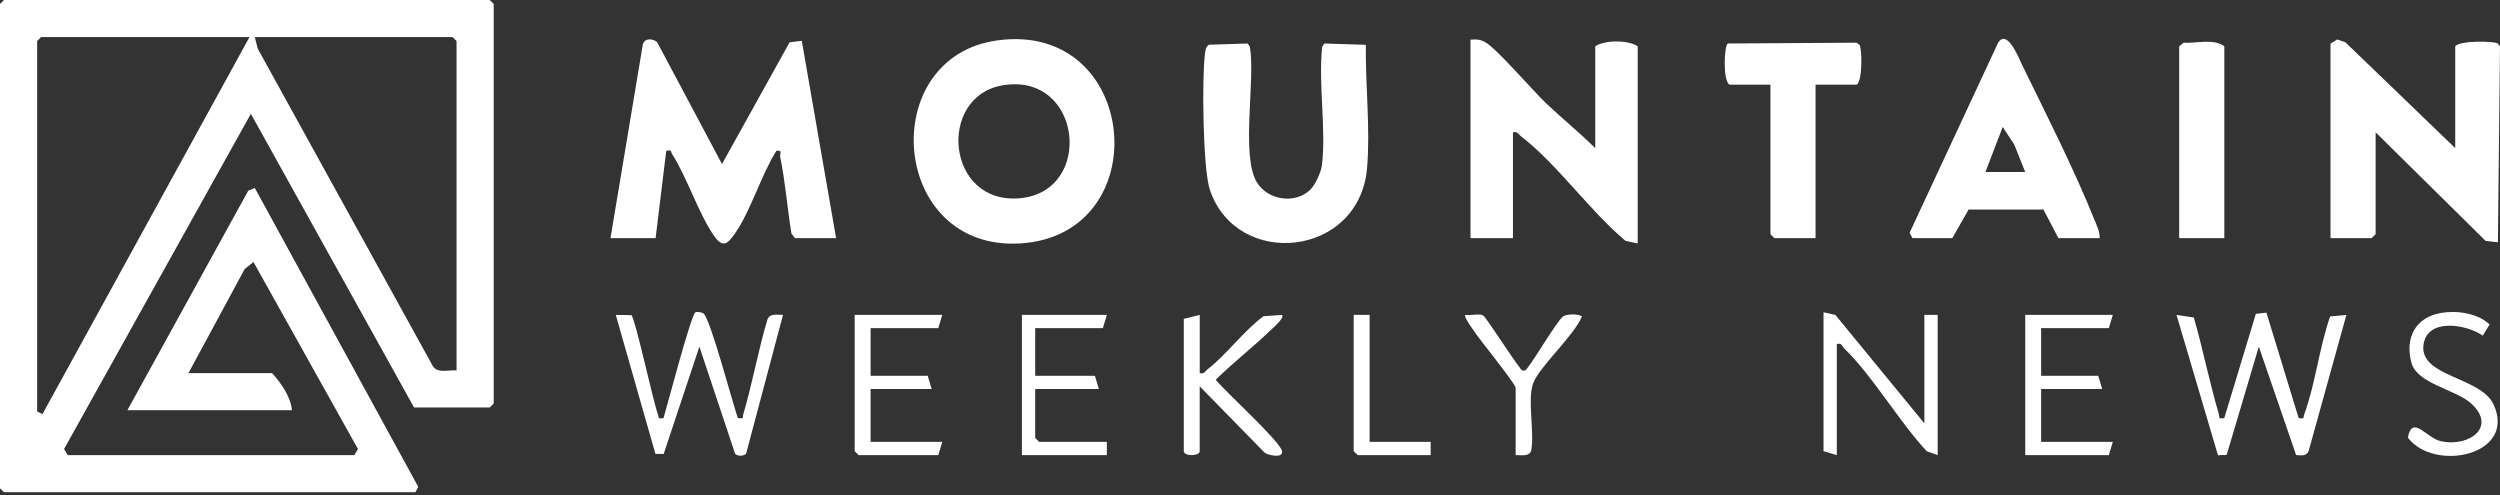 <svg xmlns="http://www.w3.org/2000/svg" fill="none" viewBox="0 0 429 85" height="85" width="429">
<rect x="0" y="0" width="429" height="85" fill="#333333" stroke="none"/>
<path fill="white" d="M71.056 69.93L43.049 19.527L10.997 77.047L11.617 78.105H60.807L61.427 77.052L43.495 44.959L41.982 46.172L32.339 64.03H46.687C48.237 65.745 49.856 68.015 50.102 70.386H21.862L42.606 32.717L43.719 32.248L71.772 83.54L71.284 84.465H0.684L0 83.786V0.679L0.684 0H84.037L84.72 0.679V69.246L84.037 69.925H71.056V69.93ZM42.816 6.356H7.058L6.374 7.035V70.605L7.286 71.065L42.816 6.356ZM78.342 63.57V7.04L77.658 6.36H43.723L44.23 8.353L74.289 62.845C75.146 64.126 76.997 63.429 78.342 63.57Z"></path>
<path fill="white" d="M104.758 40.869L110.316 7.587C110.676 6.465 112.03 6.616 112.764 7.231L123.894 28.149L135.497 7.258L137.585 7.003L143.476 40.865H136.418L135.821 40.099C135.1 35.809 134.781 31.267 133.897 27.027C133.769 26.407 134.348 25.692 133.236 25.878C130.605 30.018 128.822 36.228 126.091 40.108C124.869 41.845 124.035 42.584 122.599 40.564C119.918 36.802 117.925 30.465 115.349 26.467C115.062 26.02 115.395 25.655 114.328 25.883L112.504 40.865H104.763L104.758 40.869Z"></path>
<path fill="white" d="M171.151 6.93C195.579 3.588 198.693 40.286 175.126 41.767C152.708 43.181 150.224 9.789 171.151 6.93ZM172.049 14.64C160.751 16.559 162.328 35.22 175.076 34.012C187.828 32.804 185.672 12.328 172.049 14.64Z"></path>
<path fill="white" d="M421.318 25.427V7.947C422.07 6.903 428.047 7.053 428.635 7.464L429 8.011L428.64 41.581L426.534 41.343L407.658 22.705V40.185L406.974 40.865H399.917V7.491L401.065 6.775L402.451 7.24L421.327 25.427H421.318Z"></path>
<path fill="white" d="M273.743 25.427V7.947C275.389 6.83 279.438 6.843 281.029 7.947V41.777L278.954 41.343C272.872 36.274 267.123 28.062 260.991 23.38C260.53 23.029 260.416 22.505 259.623 22.701V40.865H252.337V6.812C253.327 6.72 253.974 6.734 254.868 7.24C256.892 8.389 263.006 15.534 265.309 17.722C268.049 20.33 271.062 22.755 273.748 25.427H273.743Z"></path>
<path fill="white" d="M224.854 32.539C225.675 31.742 226.696 29.544 226.837 28.391C227.612 22.126 226.185 14.439 226.892 8.011L227.257 7.464L234.374 7.692C234.292 14.467 235.167 22.172 234.588 28.851C233.261 44.184 212.211 46.272 207.611 32.558C206.407 28.97 206.234 13.35 206.767 9.292C206.85 8.658 206.872 8.116 207.429 7.678L214.108 7.468L214.473 8.015C215.471 13.687 212.877 26.745 215.695 31.318C217.568 34.359 222.246 35.084 224.859 32.544L224.854 32.539Z"></path>
<path fill="white" d="M360.283 40.869H353.225L350.649 35.95H337.815L335.011 40.869H328.176L327.688 39.944L342.853 7.381C344.426 4.769 346.473 10.081 347.015 11.193C351.073 19.473 356.084 29.398 359.457 37.842C359.85 38.822 360.356 39.77 360.292 40.874L360.283 40.869ZM340.696 29.517H347.53L345.647 24.812L343.664 21.793L340.701 29.517H340.696Z"></path>
<path fill="white" d="M311.549 14.53V40.869H304.491L303.807 40.19V14.53H296.749C295.637 13.742 295.842 7.915 296.494 7.463L318.552 7.327L319.099 7.687C319.514 8.275 319.655 13.815 318.616 14.526H311.558L311.549 14.53Z"></path>
<path fill="white" d="M381.688 40.869H373.947V7.947L374.704 7.336C376.883 7.459 379.96 6.579 381.693 7.947V40.869H381.688Z"></path>
<path fill="white" d="M388.919 53.649L394.45 71.749C395.567 71.891 395.17 71.74 395.403 71.111C397.322 65.918 397.983 59.599 399.857 54.301L402.643 54.041L396.178 77.334C395.877 78.296 394.887 78.178 394.012 78.082L387.615 59.485L382.099 78.055L380.603 78.123L373.491 54.041L376.459 54.483C378.036 59.959 379.149 65.626 380.763 71.088C380.959 71.749 380.498 71.882 381.684 71.754L387.105 53.854L388.915 53.654L388.919 53.649Z"></path>
<path fill="white" d="M126.629 71.745C127.81 71.872 127.354 71.745 127.55 71.079C129.128 65.745 130.099 60.123 131.708 54.784C132.155 53.722 133.377 54.036 134.366 54.032L128.038 77.831C127.682 78.342 126.1 78.388 126.036 77.535L120.014 59.485L113.89 77.9H112.473L105.666 54.036L108.351 54.082C109.021 54.657 112.03 68.749 112.906 71.111C113.138 71.74 112.742 71.886 113.859 71.749C114.529 69.524 118.545 54.119 119.334 53.585C119.553 53.439 120.374 53.576 120.711 53.79C121.851 54.506 125.763 69.351 126.615 71.745H126.629Z"></path>
<path fill="white" d="M330.223 72.652V54.036H332.503V78.105L330.652 77.453C325.806 72.26 321.461 64.65 316.477 59.799C316.076 59.407 316.103 58.806 315.196 59.033V78.105L312.917 77.426V53.585L314.959 54.046L330.228 72.657L330.223 72.652Z"></path>
<path fill="white" d="M205.874 54.036V64.026C206.667 64.222 206.786 63.698 207.242 63.346C210.387 60.944 213.46 56.727 216.811 54.269L219.989 54.036C220.482 54.456 218.758 55.974 218.407 56.316C215.284 59.357 211.732 62.102 208.614 65.161C210.219 67.172 219.697 75.739 219.998 77.416C220.235 78.725 217.559 78.119 217.003 77.672L205.869 66.296V77.421C205.869 78.324 203.138 78.324 203.138 77.421V54.716L205.869 54.036H205.874Z"></path>
<path fill="white" d="M362.558 54.036L361.878 56.307H350.261V64.482H360.055L360.738 66.748H350.261V75.83H362.558L361.878 78.1H347.53V54.036H362.558Z"></path>
<path fill="white" d="M161.695 54.036L161.011 56.307H149.398V64.482H159.191L159.871 66.748H149.398V75.83H161.695L161.011 78.1H147.346L146.663 77.421V54.036H161.695Z"></path>
<path fill="white" d="M189.935 54.036L189.251 56.307H177.639V64.482H187.883L188.567 66.748H177.639V75.15L178.318 75.83H189.935V78.1H175.359V54.036H189.935Z"></path>
<path fill="white" d="M418.92 53.69C421.614 53.234 425.198 53.745 427.213 55.682L426.037 57.597C423.269 55.628 416.353 54.461 415.856 59.298C415.3 64.692 425.759 64.655 427.929 69.47C431.841 78.141 417.711 81.082 413.184 75.091C413.959 71.038 416.366 75.201 418.915 75.73C423.752 76.728 428.485 73.277 424.058 69.242C421.4 66.821 414.752 65.863 413.79 62.22C412.664 57.962 414.488 54.442 418.92 53.69Z"></path>
<path fill="white" d="M260.079 66.524C259.887 65.649 254.366 58.851 253.331 57.36C252.998 56.882 251.093 54.328 251.43 54.041C252.292 54.182 253.842 53.749 254.521 54.137C254.986 54.406 259.573 61.587 260.608 62.818C260.913 63.182 261.036 63.72 261.67 63.575C262.24 63.57 267.178 54.921 268.281 54.264C268.942 53.868 270.761 53.84 271.473 54.264C270.15 57.593 264.041 62.995 263.061 65.859C262.08 68.722 263.352 74.116 262.751 77.353C262.404 78.401 260.968 78.082 260.084 78.096V66.515L260.079 66.524Z"></path>
<path fill="white" d="M235.026 54.036V75.83H245.503V78.1H232.979L232.295 77.421V54.036H235.026Z"></path>
</svg>

